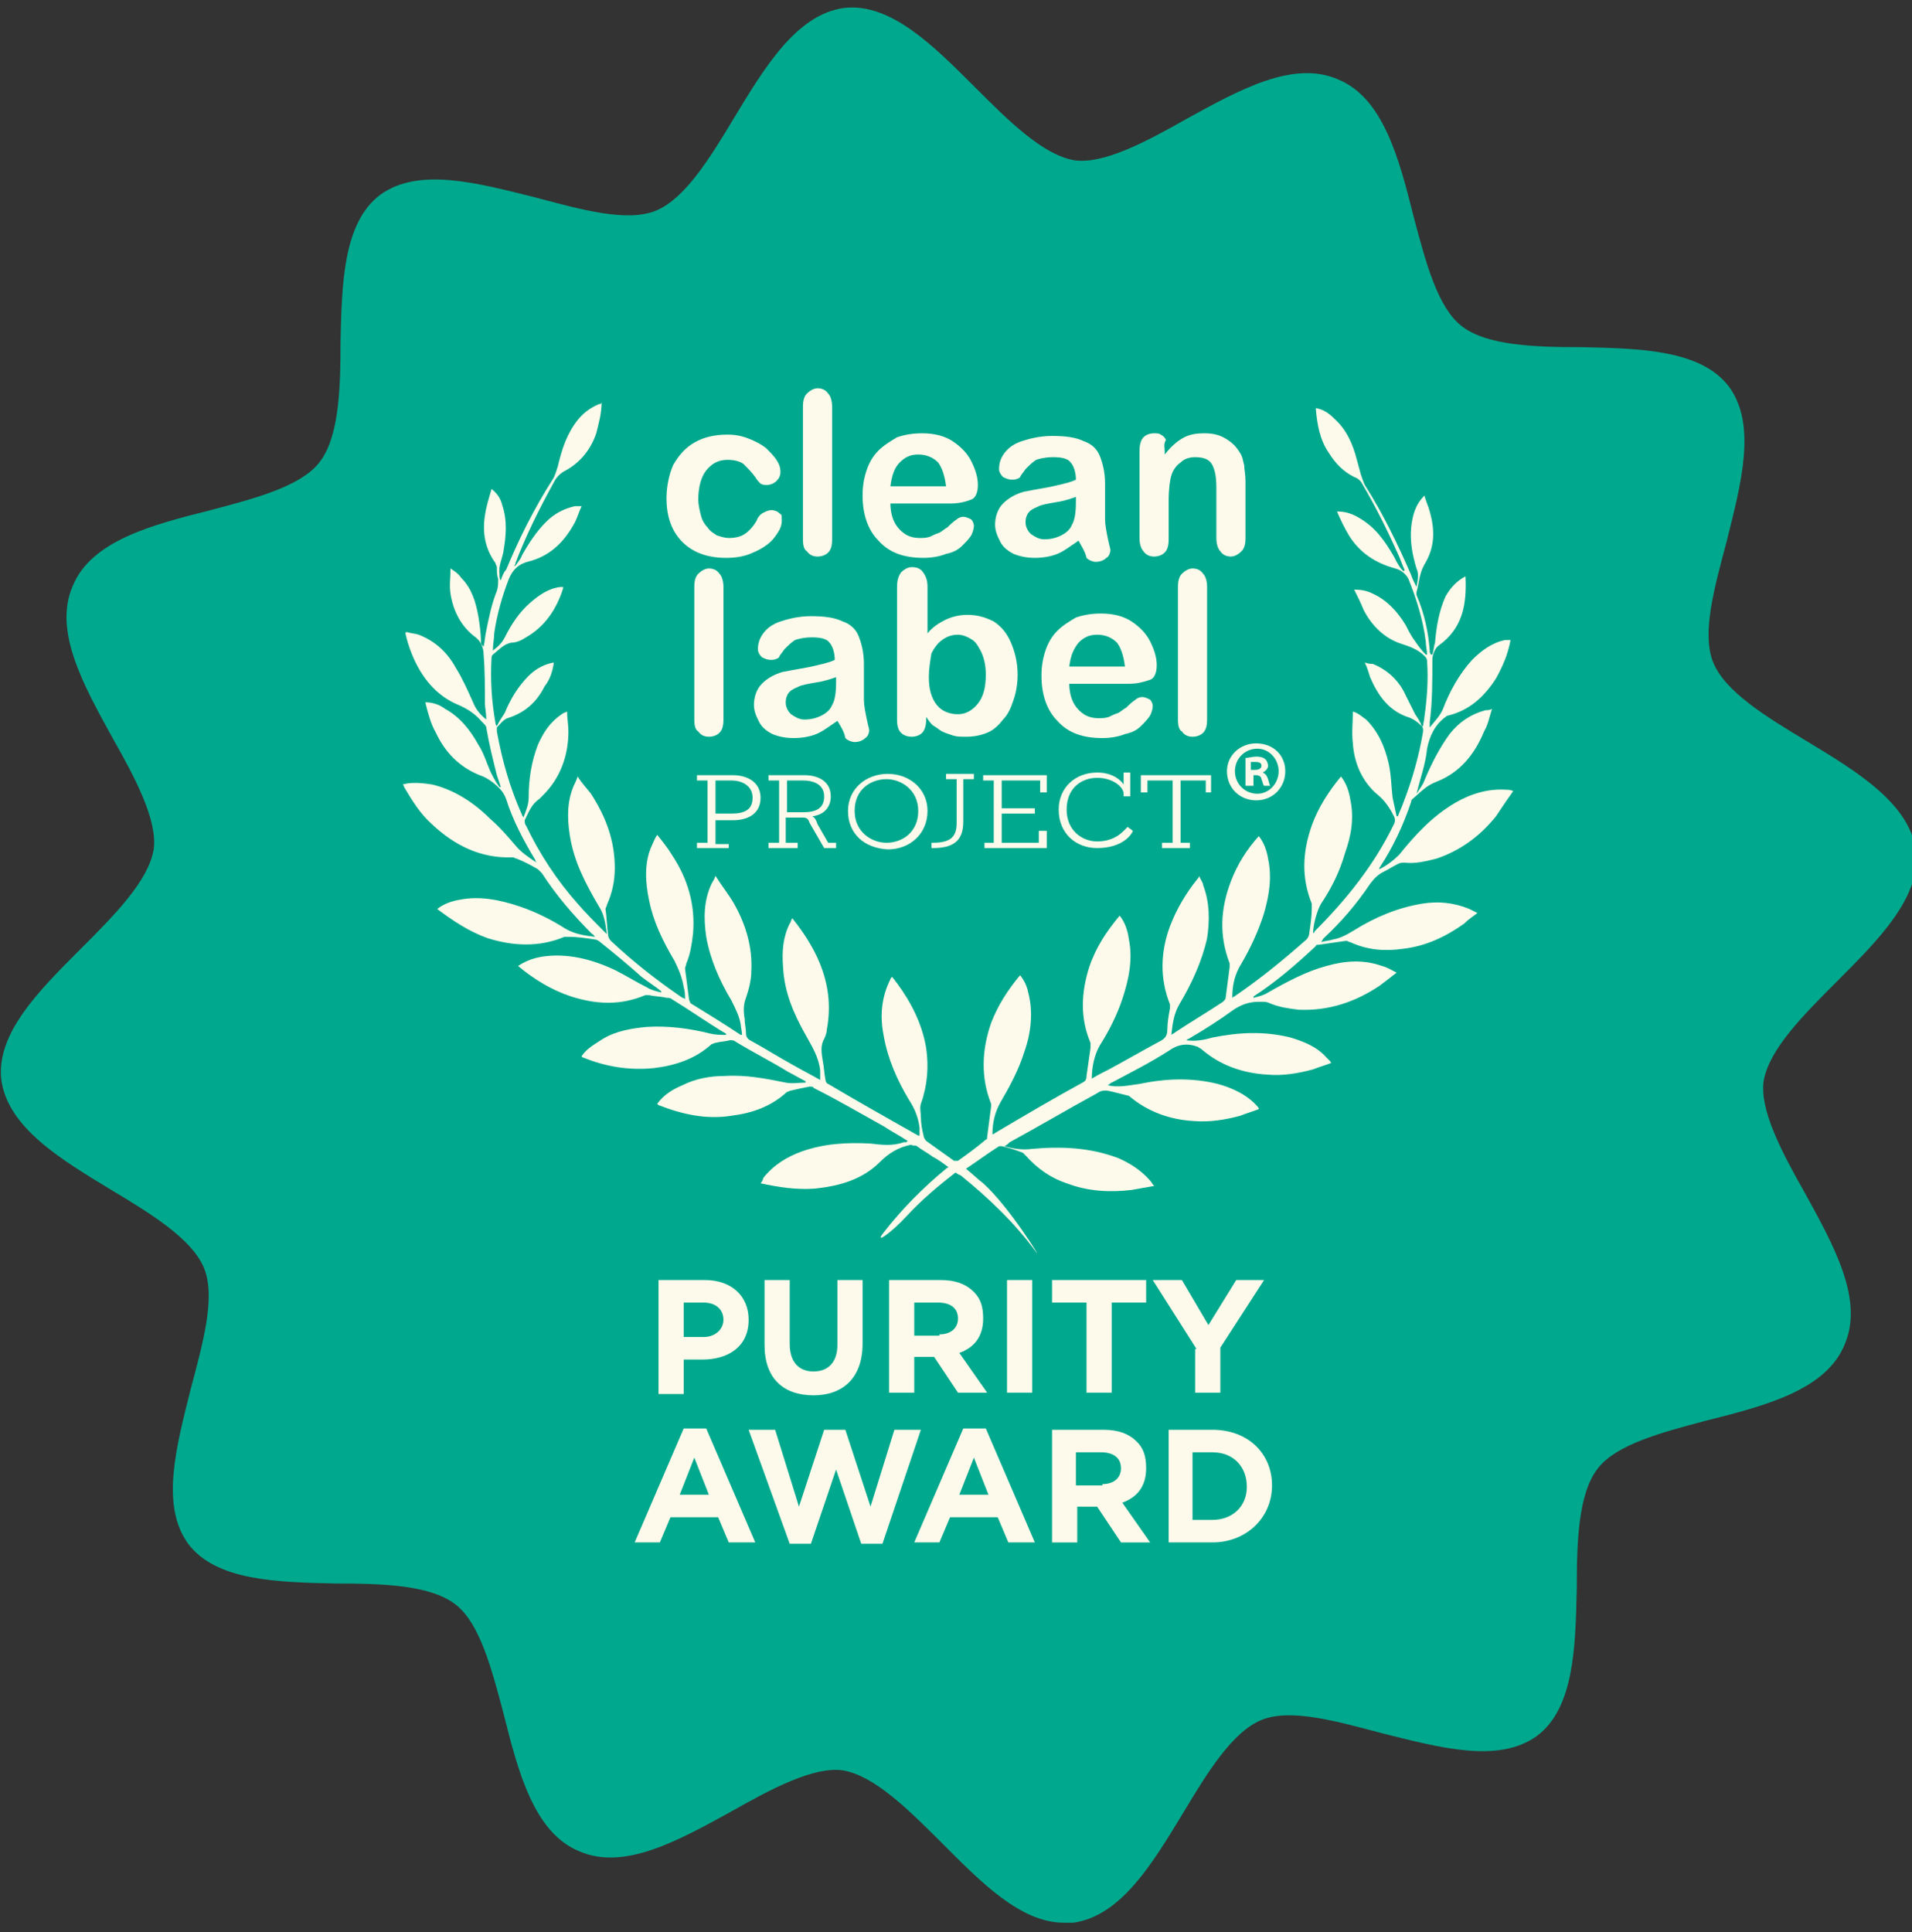 <?xml version="1.0" encoding="utf-8"?>
<!-- Generator: Adobe Illustrator 27.8.0, SVG Export Plug-In . SVG Version: 6.00 Build 0)  -->
<svg version="1.1" id="Layer_2_00000037652345695107232930000012939842804134709642_"
	 xmlns="http://www.w3.org/2000/svg" xmlns:xlink="http://www.w3.org/1999/xlink" x="0px" y="0px" viewBox="0 0 144.3 145.8"
	 style="enable-background:new 0 0 144.3 145.8;" xml:space="preserve">
<rect x="0" y="0" width="144.3" height="145.8" fill="#333333" stroke="none"/>
<style type="text/css">
	.st0{fill:#00A98E;}
	.st1{fill:#FDFAEB;}
</style>
<g>
	<path class="st0" d="M80.3,145.1c-3.3,0-6.3-3.1-9.2-6c-2.5-2.5-5.1-5.1-7.5-5.5c-2.2-0.3-5.4,1.4-8.4,3.1c-4,2.2-8.1,4.5-11.5,3
		c-3.4-1.4-4.6-6-5.7-10.4c-0.9-3.4-1.8-6.8-3.6-8.2c-1.9-1.5-5.6-1.6-9.1-1.6c-4.4-0.1-9-0.2-11.1-3c-2.1-2.9-0.9-7.3,0.2-11.7
		c0.9-3.4,1.9-6.9,1-9.1c-0.9-2.2-4-4.1-7-5.9c-3.8-2.3-7.8-4.7-8.3-8.3c-0.4-3.5,2.8-6.7,6-9.9c2.5-2.5,5.1-5.1,5.5-7.5
		c0.3-2.2-1.4-5.4-3.1-8.4c-2.2-4-4.5-8.1-3-11.5c1.4-3.4,6-4.6,10.4-5.7c3.4-0.9,6.8-1.8,8.2-3.6c1.5-1.9,1.6-5.6,1.6-9.1
		c0.1-4.4,0.2-9,3-11.1c2.9-2.1,7.3-0.9,11.7,0.2c3.4,0.9,6.9,1.9,9.1,1c2.2-0.9,4.1-4,5.9-7c2.3-3.8,4.7-7.8,8.3-8.3
		c3.5-0.4,6.7,2.8,9.9,6c2.5,2.5,5.1,5.1,7.5,5.5c2.2,0.3,5.4-1.4,8.4-3.1c4-2.2,8.1-4.5,11.5-3c3.4,1.4,4.6,6,5.7,10.4
		c0.9,3.4,1.8,6.8,3.6,8.2c1.9,1.5,5.6,1.6,9.1,1.6c4.4,0.1,9,0.2,11.1,3c2.1,2.9,0.9,7.3-0.2,11.7c-0.9,3.4-1.9,6.9-1,9.1
		s4,4.1,7,5.9c3.8,2.3,7.8,4.7,8.3,8.3c0.4,3.5-2.8,6.7-6,9.9c-2.5,2.5-5.1,5.1-5.5,7.5c-0.3,2.2,1.4,5.4,3.1,8.4
		c2.2,4,4.5,8.1,3,11.5l0,0c-1.4,3.4-6,4.6-10.4,5.7c-3.4,0.9-6.8,1.8-8.2,3.6c-1.5,1.9-1.6,5.6-1.6,9.1c-0.1,4.4-0.2,9-3,11.1
		c-2.9,2.1-7.3,0.9-11.7-0.2c-3.4-0.9-6.9-1.9-9.1-1s-4.1,4-5.9,7c-2.3,3.8-4.7,7.8-8.3,8.3C80.7,145.1,80.5,145.1,80.3,145.1z"/>
	<g>
		<g>
			<path class="st1" d="M72.1,88.5c-1.3,1-2.6,2.1-3.7,3.3C67.3,93,65.9,94,66.7,93c1.4-1.8,3-3.4,4.7-4.8c0,0,0.1-0.1,0.2-0.1
				c-0.4-0.3-0.8-0.6-1.2-0.8c-0.4-0.3-0.8-0.5-1.2-0.8c-0.1-0.1-0.3,0-0.4-0.1c0,0,0,0-0.1,0c-0.9,0.2-1.6,0.6-2.3,1.3
				c-1.3,1.3-3,1.8-4.9,2c-1.4,0.1-2.7-0.1-4.1-0.4c0.1-0.1,0.2-0.3,0.2-0.4c0.8-1,1.8-1.6,2.9-2c1.7-0.6,3.4-0.7,5.2-0.6
				c0.8,0.1,1.7,0.2,2.5-0.1c0.1,0,0.1,0,0.2,0c0,0,0,0,0.1-0.1c-0.6-0.4-1.2-0.7-1.8-1.1c-1.8-1-3.5-2-5.3-2.9
				C61.4,82,61.2,82,61.1,82c-0.5,0.1-1,0.2-1.4,0.3c-0.1,0-0.2,0.1-0.3,0.1c-1.2,1.1-2.6,1.6-4.2,1.8c-1.9,0.3-3.7-0.1-5.5-0.8
				c0,0,0,0-0.1-0.1c0.5-0.7,1.2-1.1,1.9-1.4c1-0.5,2.1-0.7,3.2-0.7c1.6-0.1,3.1,0.2,4.6,0.5c0.5,0.1,1,0,1.5,0c0,0,0-0.1,0-0.1
				c-0.4-0.2-0.9-0.5-1.3-0.7c-1.3-0.8-2.7-1.5-4-2.3c-0.1-0.1-0.3-0.1-0.4-0.1c-0.4,0.1-0.7,0.1-1.1,0.2c-0.1,0-0.2,0.1-0.3,0.1
				c-1.2,1.1-2.7,1.6-4.3,1.8c-1.9,0.2-3.7-0.1-5.4-0.8c0,0-0.1,0-0.1-0.1c0.4-0.6,1-0.9,1.6-1.3c1-0.6,2.2-0.8,3.3-0.9
				c1.6-0.1,3.2,0.1,4.8,0.5c0.4,0.1,0.8,0.1,1.2,0.1c0,0,0,0,0-0.1c-0.1,0-0.1-0.1-0.2-0.1c-1.3-0.8-2.6-1.7-3.9-2.5
				c-0.1-0.1-0.3-0.1-0.4-0.1c-0.4-0.1-0.9-0.1-1.3-0.2c-0.1,0-0.2,0-0.3,0c-1.9,0.8-3.7,0.7-5.6,0.1c-1.5-0.5-2.8-1.3-4-2.3
				c0.6-0.4,1.2-0.6,1.8-0.7c1.9-0.3,3.8,0.2,5.5,1c0.8,0.4,1.6,0.9,2.4,1.3c0.3,0.2,0.7,0.3,1.1,0.4c0,0,0,0,0-0.1
				c-0.5-0.4-1-0.7-1.5-1.1c-1-0.9-2.1-1.8-3.1-2.6c-0.1-0.1-0.3-0.2-0.4-0.2c-0.7-0.1-1.3-0.2-2-0.2c-0.1,0-0.2,0-0.3,0
				c-1.9,0.8-3.9,0.7-5.8,0.1c-1.4-0.5-2.6-1.3-3.8-2.2c0.5-0.4,1.1-0.6,1.7-0.7c1.5-0.3,3,0,4.5,0.5c1.2,0.4,2.4,1,3.5,1.7
				c0.7,0.4,1.4,0.5,2.2,0.6c-0.1-0.1-0.1-0.2-0.2-0.2c-1.4-1.4-2.7-2.9-3.8-4.6c-0.1-0.1-0.2-0.2-0.3-0.3c-0.5-0.3-1.1-0.6-1.6-0.8
				c-0.1,0-0.2-0.1-0.3-0.1c-2.4,0.1-4.4-0.9-6.1-2.5c-0.9-0.8-1.5-1.8-2.1-2.8c0,0,0-0.1-0.1-0.2c0.7-0.2,1.5-0.1,2.2,0
				c1.7,0.4,3.2,1.4,4.4,2.6c0.7,0.6,1.3,1.3,1.9,2c0.4,0.5,1,0.9,1.6,1.3c-0.1-0.1-0.1-0.2-0.1-0.2c-0.9-1.5-1.7-3-2.2-4.6
				c-0.1-0.3-0.3-0.6-0.5-0.8c-0.4-0.4-0.9-0.8-1.5-1c-1.5-0.6-2.6-1.7-3.3-3.2c-0.4-0.7-0.6-1.5-0.8-2.3c0.6,0,1.1,0.2,1.5,0.5
				c1.1,0.6,1.9,1.6,2.5,2.7c0.4,0.6,0.6,1.3,0.9,2c0.2,0.4,0.4,0.8,0.7,1.2c0,0,0.1,0,0.1,0c-0.1-0.3-0.2-0.6-0.3-0.9
				c-0.3-1.2-0.6-2.4-0.8-3.6c0-0.1-0.1-0.2-0.2-0.3c0,0,0,0-0.1-0.1c-0.5-0.6-1.1-1-1.8-1.3c-1.7-0.7-2.8-2.1-3.5-3.8
				c-0.2-0.5-0.4-1.1-0.5-1.6c0,0,0-0.1,0.1-0.1c0.3,0.1,0.6,0.1,0.9,0.2c1.3,0.5,2.2,1.4,2.8,2.5c0.5,0.8,0.9,1.7,1.3,2.6
				c0.2,0.5,0.5,0.9,1,1.3c0-0.5-0.1-0.9-0.1-1.2c0-1.2,0-2.5-0.1-3.7c0-0.5-0.2-1-0.6-1.3c-1.1-0.8-1.7-2-1.9-3.3
				c-0.1-0.6,0-1.2,0-1.9c0.3,0.2,0.6,0.4,0.8,0.7c0.8,0.8,1.1,1.8,1.3,2.9c0.1,0.6,0.2,1.3,0.2,2c0,0.1,0.1,0.2,0.2,0.3
				c0.1-0.4,0.1-0.8,0.2-1.2c0.2-1,0.4-2,0.8-3c0.1-0.3,0.1-0.6,0.1-0.9c-0.1-0.3-0.1-0.6-0.1-0.9c0-0.1-0.1-0.2-0.1-0.3
				c-0.8-1.1-1-2.3-0.8-3.6c0.1-0.7,0.3-1.3,0.5-2c0.5,0.4,0.7,0.8,0.8,1.2c0.4,1.2,0.3,2.3,0.1,3.5c-0.1,0.6-0.4,1.1-0.3,1.8
				c0,0.1,0,0.3,0.1,0.4c0.1-0.3,0.2-0.6,0.4-0.8c1-2.4,2.1-4.6,3.5-6.8c0.2-0.3,0.3-0.7,0.4-1c0.3-1.3,0.7-2.5,1.5-3.5
				c0.4-0.5,0.9-0.9,1.6-1.2c0.1,0,0.1,0,0.2-0.1c0,0.8-0.2,1.5-0.4,2.3c-0.4,1.2-1.2,2.2-2.3,2.8c-0.4,0.2-0.7,0.5-0.9,0.9
				c-1.1,2-2.1,4-2.9,6.1c0,0.1,0,0.1-0.1,0.2c0,0,0,0,0.1,0c0.2-0.3,0.4-0.5,0.5-0.8c0.5-0.9,1.1-1.8,1.8-2.5
				c0.6-0.6,1.3-1,2.2-1.2c0.1,0,0.1,0,0.2,0c0.1,0,0.2,0,0.3,0c-0.2,0.4-0.3,0.8-0.5,1.2c-0.8,1.5-1.9,2.6-3.6,3
				c-0.7,0.2-1.1,0.6-1.4,1.3c-0.5,1.3-0.9,2.7-1.1,4.1c0,0.4-0.1,0.8-0.1,1.3c0.4-0.3,0.7-0.6,0.9-1c0.5-1,1.1-1.9,1.9-2.6
				c0.7-0.6,1.4-1.1,2.3-1.2c0,0,0.1,0,0.1,0c0,0,0.1,0,0.1,0c0,0,0,0.1,0,0.1c-0.5,1.6-1.4,2.9-2.8,3.7c-0.3,0.2-0.7,0.4-1.1,0.4
				c-0.6,0.1-1,0.6-1.4,0.9c0,0-0.1,0.1-0.1,0.2c-0.1,1.7,0,3.3,0.3,5c0,0,0,0.1,0.1,0.2c0.2-0.4,0.4-0.7,0.6-1c0.4-1,1-2,1.8-2.8
				c0.6-0.6,1.3-0.9,1.9-1c-0.1,0.7-0.3,1.3-0.7,1.8c-0.6,1.2-1.5,2-2.8,2.4c-0.3,0.1-0.6,0.5-0.8,0.7c0,0,0,0.2,0,0.3
				c0.4,2.2,1,4.3,1.9,6.3c0,0.1,0.1,0.1,0.1,0.2c0.2-0.5,0.4-1,0.4-1.5c0-1.4,0.2-2.7,0.7-4c0.4-0.9,0.9-1.7,1.8-2.3
				c0.1-0.1,0.2-0.1,0.4-0.2c0,0.5,0.1,1,0.1,1.5c0,1.8-0.6,3.5-1.9,4.8c-0.1,0.1-0.2,0.2-0.3,0.3c-0.6,0.4-0.8,1-1.1,1.6
				c0,0.1,0,0.3,0.1,0.4c1,2.1,2.3,4.1,3.9,5.9c0.6,0.7,1.3,1.4,2,2.1c0.1,0.1,0.1,0.1,0.2,0.2c-0.1-0.8-0.2-1.5-0.6-2.1
				c-1-1.7-1.9-3.4-2.2-5.4c-0.2-1.3-0.2-2.5,0.3-3.7c0.1-0.2,0.2-0.4,0.3-0.7c0.3,0.5,0.7,0.9,1,1.3c1.1,1.7,1.8,3.5,1.8,5.6
				c0,1-0.2,1.9-0.6,2.8c0,0.1-0.1,0.2-0.1,0.3c0.1,0.7,0.1,1.3,0.2,2c0,0.1,0.1,0.3,0.2,0.4c1.7,1.6,3.5,3,5.4,4.3
				c0,0,0.1,0,0.2,0.1c0-0.3,0-0.6-0.1-0.9c-0.1-0.7-0.4-1.4-0.7-2C50,71,49.3,69.5,49,68c-0.3-1.4-0.4-2.9,0.2-4.2
				c0.1-0.2,0.2-0.5,0.4-0.8c0.4,0.5,0.8,1,1.1,1.5c1.2,1.8,1.8,3.8,1.6,6c-0.1,0.8-0.2,1.5-0.5,2.2c0,0.1-0.1,0.3-0.1,0.4
				c0.1,0.8,0.2,1.5,0.3,2.3c0,0.1,0.1,0.2,0.1,0.3c1.3,0.8,2.6,1.6,3.8,2.4c0,0,0,0,0.1,0c0-0.3-0.1-0.6-0.1-0.8
				c-0.1-0.6-0.4-1.2-0.7-1.8c-0.9-1.5-1.6-3.1-1.9-4.8c-0.2-1.4-0.2-2.7,0.4-4c0.1-0.2,0.2-0.3,0.3-0.6c0.5,0.8,1,1.4,1.4,2.1
				c0.9,1.6,1.4,3.3,1.3,5.1c0,0.7-0.2,1.4-0.4,2c-0.2,0.5-0.2,1-0.1,1.6c0,0.4,0.1,0.7,0.1,1.1c0,0.2,0.1,0.4,0.3,0.5
				c1.1,0.6,2.2,1.3,3.3,1.9c0.7,0.4,1.3,0.7,2,1.1c0-0.3,0-0.5,0-0.7c-0.1-1-0.6-1.8-1.1-2.7c-0.9-1.6-1.6-3.2-1.7-5.1
				c-0.1-1.2,0-2.3,0.5-3.3c0.1-0.1,0.1-0.3,0.2-0.4c2,2.5,3.2,5.2,2.6,8.4c0,0.2-0.1,0.5-0.2,0.7c-0.3,0.5-0.2,1.1-0.1,1.7
				c0.1,0.5,0.1,0.9,0.2,1.4c0,0.1,0.1,0.3,0.2,0.3c2.2,1.3,4.5,2.6,6.8,3.9c0,0,0,0,0.1,0c0-0.2,0-0.4,0-0.6
				c-0.1-0.8-0.4-1.5-0.8-2.1c-0.9-1.5-1.6-3.1-1.9-4.8c-0.3-1.5-0.2-2.9,0.5-4.3c0-0.1,0.1-0.1,0.1-0.2c0.2,0.2,0.3,0.4,0.4,0.5
				c1.1,1.5,1.9,3.1,2.2,4.9c0.2,1.4,0.1,2.8-0.4,4.2c-0.1,0.3,0,0.7,0,1c0,0.5,0.1,1,0.2,1.4c0,0.1,0.1,0.3,0.2,0.4
				c0.7,0.5,1.4,1,2.1,1.5c0.1,0,0.2,0,0.3,0c0.7-0.5,1.4-1,2.1-1.6c0.1,0,0.1-0.1,0.1-0.2c0.1-0.8,0.2-1.5,0.3-2.3
				c0-0.1,0-0.2,0-0.2c-0.8-2-0.7-4.1,0-6.1c0.5-1.3,1.2-2.4,2.1-3.5c0,0,0.1-0.1,0.1-0.1c0.3,0.4,0.5,0.8,0.6,1.3
				c0.4,1.5,0.2,3.1-0.3,4.5c-0.4,1.3-1.1,2.6-1.8,3.8c-0.4,0.7-0.6,1.5-0.6,2.4c0.1,0,0.2-0.1,0.2-0.1c2.2-1.3,4.4-2.6,6.6-3.8
				c0.2-0.1,0.3-0.2,0.3-0.5c0.1-0.7,0.2-1.4,0.3-2.1c0-0.1,0-0.3,0-0.4c-0.8-1.9-0.7-3.8-0.1-5.7c0.5-1.5,1.3-2.7,2.3-3.9
				c0.4,0.5,0.6,1.1,0.7,1.8c0.3,1.5,0,3-0.5,4.5c-0.4,1.2-1,2.4-1.7,3.5c-0.4,0.7-0.6,1.6-0.6,2.5c0.5-0.3,0.9-0.5,1.3-0.7
				c1.3-0.7,2.5-1.4,3.8-2.1c0.4-0.2,0.6-0.4,0.6-0.9c0-0.5,0.1-1.1,0.2-1.6c0-0.1,0-0.2,0-0.3c-0.8-2-0.7-4,0-5.9
				c0.5-1.3,1.2-2.5,2.1-3.6c0,0,0.1-0.1,0.1-0.2c0.1,0.3,0.3,0.5,0.3,0.7c0.5,1.3,0.5,2.7,0.3,4c-0.4,1.8-1.2,3.5-2.1,5
				c-0.4,0.7-0.5,1.4-0.6,2.3c0.1-0.1,0.2-0.1,0.3-0.2c1.2-0.8,2.4-1.5,3.6-2.3c0.1-0.1,0.2-0.2,0.2-0.3c0.1-0.8,0.2-1.5,0.3-2.3
				c0-0.1,0-0.2,0-0.3c-0.8-2.1-0.7-4.1,0.1-6.2c0.5-1.3,1.2-2.4,2.1-3.4c0.4,0.5,0.6,1.1,0.7,1.7c0.3,1.4,0.1,2.7-0.3,4.1
				c-0.4,1.3-1,2.6-1.7,3.8c-0.5,0.8-0.7,1.6-0.7,2.6c0.1-0.1,0.2-0.1,0.3-0.2c1.9-1.3,3.6-2.7,5.3-4.2c0.1-0.1,0.2-0.3,0.2-0.4
				c0.1-0.7,0.2-1.3,0.2-2c0-0.1,0-0.2,0-0.3c-0.8-2-0.7-3.9,0-5.9c0.5-1.4,1.3-2.6,2.2-3.7c0.4,0.5,0.6,1.1,0.7,1.7
				c0.3,1.4,0.1,2.7-0.4,4.1c-0.4,1.4-1,2.6-1.8,3.8c-0.3,0.5-0.6,1.6-0.6,2.2c0.1,0,0.1,0,0.1-0.1c2.4-2.4,4.5-5,6-8.1
				c0.1-0.2,0.1-0.4,0-0.6c-0.3-0.6-0.7-1.2-1.2-1.6c-1.2-1-1.8-2.4-1.9-3.9c-0.1-0.8,0-1.6,0-2.4c0.4,0.1,0.7,0.4,1,0.6
				c0.9,0.9,1.4,2,1.7,3.3c0.2,0.9,0.2,1.8,0.3,2.6c0.1,0.5,0.2,0.9,0.3,1.4c0,0,0.1,0,0.1,0c0.1-0.3,0.3-0.7,0.4-1
				c0.7-1.8,1.2-3.6,1.5-5.4c0-0.2,0-0.3-0.1-0.4c-0.3-0.3-0.7-0.6-1.1-0.7c-1.4-0.5-2.2-1.6-2.8-3c-0.1-0.3-0.2-0.7-0.4-1.1
				c0.3,0.1,0.4,0.1,0.6,0.1c1,0.4,1.8,1.1,2.3,2c0.3,0.6,0.6,1.2,0.9,1.8c0.2,0.3,0.4,0.6,0.5,0.9c0,0,0.1,0,0.1,0
				c0-0.2,0.1-0.5,0.1-0.7c0.2-1.4,0.3-2.8,0.2-4.2c0-0.2-0.1-0.3-0.2-0.4c-0.5-0.5-1.1-0.7-1.7-0.9c-1.3-0.4-2.3-1.4-2.9-2.6
				c-0.2-0.5-0.4-0.9-0.7-1.5c0.6,0,1,0.1,1.4,0.3c1.1,0.5,1.9,1.4,2.5,2.4c0.2,0.4,0.4,0.8,0.7,1.2c0.2,0.3,0.5,0.7,0.8,1
				c0,0,0.1,0,0.1,0c0-0.3-0.1-0.7-0.1-1c-0.2-1.6-0.7-3.2-1.3-4.7c-0.2-0.4-0.6-0.7-1-0.8c-1.5-0.4-2.7-1.2-3.5-2.5
				c-0.3-0.5-0.6-1.1-0.9-1.8c0.7,0,1.2,0.2,1.7,0.5c1.2,0.7,1.9,1.7,2.6,2.9c0.2,0.4,0.4,0.8,0.7,1.1c0,0,0.1,0,0.1-0.1
				c-0.2-0.4-0.3-0.8-0.5-1.2c-0.8-1.8-1.7-3.6-2.7-5.3c-0.1-0.2-0.3-0.4-0.6-0.5c-0.8-0.4-1.4-1-1.9-1.8c-0.7-1-0.9-2.2-1-3.4
				c0.6,0.1,1,0.4,1.4,0.8c0.9,0.8,1.4,1.9,1.7,3.1c0.1,0.4,0.2,0.7,0.3,1.1c0.1,0.3,0.2,0.6,0.3,0.8c1.4,2.2,2.5,4.5,3.5,6.8
				c0.1,0.3,0.2,0.5,0.4,0.9c0.1-0.5,0.2-1,0-1.4c-0.3-1-0.5-2-0.4-3.1c0.1-0.9,0.3-1.7,1-2.4c0.1,0.4,0.3,0.8,0.4,1.2
				c0.4,1.4,0.4,2.7-0.4,4c-0.4,0.7-0.4,1.4-0.6,2.1c0,0.1,0,0.2,0,0.2c0.6,1.4,0.9,2.8,1,4.2c0,0.1,0,0.2,0.1,0.3c0,0,0.1,0,0.1,0
				c0.1-0.3,0.1-0.6,0.2-0.9c0.1-1.2,0.3-2.4,0.8-3.5c0.4-0.7,0.9-1.2,1.5-1.5c0.1,2.1-0.2,3.9-2,5.2c-0.3,0.2-0.5,0.7-0.5,1.1
				c0,1.6,0,3.2-0.2,4.7c0,0.1,0,0.2,0,0.4c0.4-0.5,0.8-0.9,1-1.4c0.5-1.3,1.2-2.6,2.2-3.7c0.7-0.7,1.5-1.3,2.5-1.5
				c0.1,0,0.2,0,0.4,0c-0.2,1.1-0.6,2-1.1,2.9c-0.9,1.4-2,2.4-3.6,2.8c-0.1,0-0.2,0.1-0.2,0.1c-0.8,0.6-1.2,1.4-1.4,2.4
				c-0.1,1.1-0.5,2.2-0.8,3.4c0.2-0.3,0.5-0.7,0.6-1c0.5-1.2,1.1-2.4,1.9-3.5c0.7-0.9,1.6-1.5,2.7-1.8c0.1,0,0.3,0,0.5-0.1
				c-0.2,0.6-0.3,1.2-0.6,1.7c-0.7,1.7-1.8,3.1-3.6,3.8c-0.8,0.3-1.2,0.8-1.8,1.3c-0.1,0.1-0.1,0.1-0.1,0.2c-0.6,1.8-1.4,3.5-2.4,5
				c0,0,0,0,0,0.1c0.6-0.3,1.1-0.7,1.5-1.1c1.2-1.5,2.5-2.9,4.2-3.9c1.2-0.7,2.5-1.1,3.9-1c0.1,0,0.3,0,0.5,0.1
				c-0.5,0.7-0.9,1.3-1.3,1.9c-1.2,1.5-2.7,2.6-4.5,3.2c-0.8,0.2-1.6,0.4-2.4,0.3c-0.2,0-0.3,0-0.5,0.1c-0.4,0.2-0.7,0.4-1.1,0.6
				c-0.4,0.2-0.7,0.5-1,0.9c-1,1.5-2.2,2.9-3.5,4.1c-0.1,0.1-0.1,0.2-0.2,0.3c0.3-0.1,0.6-0.1,0.9-0.2c0.6-0.1,1.1-0.4,1.6-0.7
				c1.6-1,3.3-1.7,5.1-2c1.2-0.2,2.4-0.1,3.6,0.4c0.2,0.1,0.4,0.2,0.6,0.3c-0.4,0.3-0.7,0.5-1,0.8c-1.4,1-2.9,1.7-4.6,1.9
				c-1.4,0.2-2.7,0.1-4-0.5c-0.1,0-0.2-0.1-0.3-0.1c-0.7,0.1-1.4,0.2-2.1,0.3c-0.1,0-0.2,0-0.2,0.1c-1.5,1.4-3,2.7-4.7,3.8
				c0,0,0,0.1,0,0.1c0.4-0.1,0.8-0.2,1.1-0.4c1.4-0.8,2.9-1.6,4.4-2c1.4-0.4,2.8-0.5,4.2,0c0.4,0.1,0.7,0.3,1.1,0.5
				c-0.5,0.4-0.9,0.7-1.3,1c-1.8,1.2-3.8,1.9-6.1,1.8c-0.8-0.1-1.5-0.2-2.2-0.5c-0.2-0.1-0.4-0.1-0.5-0.1c-0.1,0-0.2,0-0.3,0
				c-0.7,0-1.3,0.2-1.9,0.6c-1.1,0.8-2.2,1.5-3.4,2.2c-0.1,0-0.1,0.1-0.2,0.1c0.7,0.1,1.3,0,2-0.2c2-0.4,3.9-0.5,5.9,0
				c1,0.3,2,0.7,2.7,1.5c0.1,0.1,0.2,0.2,0.3,0.3c0,0,0,0.1,0.1,0.1c-0.5,0.2-0.9,0.3-1.4,0.5c-1.1,0.3-2.3,0.5-3.4,0.4
				c-1.9-0.1-3.6-0.7-5-1.9c-0.1-0.1-0.2-0.1-0.3-0.2c-0.8-0.3-1.5-0.2-2.2,0.3c-1.4,0.9-2.8,1.6-4.3,2.4c-0.1,0-0.1,0.1-0.3,0.2
				c0.8,0.2,1.6,0,2.4-0.1c1.9-0.4,3.9-0.5,5.9,0c1.1,0.3,2.2,0.8,3,1.7c0,0,0.1,0.1,0.1,0.2c-0.5,0.2-0.9,0.3-1.4,0.5
				c-1.1,0.3-2.3,0.5-3.5,0.4c-1.8-0.1-3.5-0.7-4.9-1.9c0,0,0,0,0,0c-0.4-0.1-0.8-0.2-1.2-0.3c-0.4-0.1-0.8-0.2-1.2,0.1
				c-2.2,1.2-4.4,2.5-6.6,3.7c-0.1,0.1-0.2,0.2-0.4,0.3c0.7,0.2,1.4,0.3,2.1,0.2c2.2-0.2,4.4-0.1,6.5,0.7c0.9,0.4,1.7,0.9,2.4,1.7
				c0.1,0.1,0.2,0.3,0.3,0.4c-0.6,0.1-1.1,0.2-1.7,0.3c-1.7,0.2-3.3,0.1-4.9-0.5c-1.2-0.4-2.2-1.1-3.1-2.1c-0.1-0.1-0.1-0.1-0.2-0.2
				c-0.5-0.2-1.1-0.4-1.6-0.5c0,0-0.1,0-0.2,0c-0.8,0.5-1.6,1.1-2.5,1.7c0.5,0.4,0.9,0.8,1.3,1.1c2,1.8,4.5,5.9,4,5.2
				c-1.6-2.2-3.6-4.1-5.7-5.8C72.2,88.6,72.2,88.5,72.1,88.5z"/>
		</g>
		<g>
			<g>
				<g>
					<g>
						<path class="st1" d="M59,39.3c0,0.3-0.1,0.6-0.3,0.9c-0.2,0.3-0.4,0.6-0.8,0.9c-0.4,0.3-0.8,0.5-1.3,0.7
							c-0.5,0.2-1.1,0.3-1.8,0.3c-1.4,0-2.5-0.4-3.3-1.2c-0.8-0.8-1.2-1.9-1.2-3.3c0-0.9,0.2-1.8,0.5-2.5c0.4-0.7,0.9-1.3,1.6-1.7
							c0.7-0.4,1.5-0.6,2.5-0.6c0.6,0,1.1,0.1,1.6,0.3c0.5,0.2,0.9,0.4,1.3,0.7c0.3,0.3,0.6,0.6,0.8,0.9c0.2,0.3,0.3,0.6,0.3,0.9
							c0,0.3-0.1,0.5-0.3,0.7c-0.2,0.2-0.5,0.3-0.7,0.3c-0.2,0-0.3,0-0.5-0.1c-0.1-0.1-0.3-0.3-0.4-0.5c-0.3-0.4-0.6-0.7-0.9-1
							c-0.3-0.2-0.7-0.3-1.2-0.3c-0.7,0-1.2,0.3-1.6,0.8c-0.4,0.5-0.6,1.3-0.6,2.2c0,0.4,0.1,0.8,0.2,1.2c0.1,0.4,0.3,0.7,0.5,0.9
							c0.2,0.3,0.4,0.4,0.7,0.6c0.3,0.1,0.6,0.2,0.9,0.2c0.5,0,0.9-0.1,1.2-0.3c0.3-0.2,0.6-0.5,0.9-1c0.1-0.3,0.3-0.5,0.5-0.6
							c0.2-0.1,0.4-0.2,0.6-0.2c0.3,0,0.5,0.1,0.7,0.3C59,38.8,59,39,59,39.3z"/>
					</g>
					<g>
						<path class="st1" d="M60.6,40.7v-10c0-0.5,0.1-0.8,0.3-1c0.2-0.2,0.5-0.4,0.8-0.4c0.3,0,0.6,0.1,0.8,0.4
							c0.2,0.2,0.3,0.6,0.3,1v10c0,0.5-0.1,0.8-0.3,1c-0.2,0.2-0.5,0.3-0.8,0.3c-0.3,0-0.6-0.1-0.8-0.4
							C60.7,41.5,60.6,41.2,60.6,40.7z"/>
					</g>
					<g>
						<path class="st1" d="M71.7,38h-4.5c0,0.5,0.1,1,0.3,1.4c0.2,0.4,0.5,0.7,0.8,0.9c0.3,0.2,0.7,0.3,1.1,0.3c0.3,0,0.5,0,0.8-0.1
							c0.2-0.1,0.4-0.2,0.7-0.3c0.2-0.1,0.4-0.3,0.6-0.4c0.2-0.2,0.4-0.4,0.7-0.6c0.1-0.1,0.3-0.2,0.5-0.2c0.2,0,0.4,0.1,0.6,0.2
							c0.1,0.1,0.2,0.3,0.2,0.5c0,0.2-0.1,0.5-0.2,0.7c-0.2,0.3-0.4,0.5-0.7,0.8c-0.3,0.3-0.7,0.5-1.2,0.6c-0.5,0.2-1.1,0.3-1.7,0.3
							c-1.5,0-2.6-0.4-3.4-1.3c-0.8-0.8-1.2-2-1.2-3.4c0-0.7,0.1-1.3,0.3-1.9c0.2-0.6,0.5-1.1,0.9-1.5c0.4-0.4,0.9-0.7,1.4-1
							c0.6-0.2,1.2-0.3,1.9-0.3c0.9,0,1.7,0.2,2.3,0.6c0.6,0.4,1.1,0.9,1.4,1.5c0.3,0.6,0.5,1.2,0.5,1.8c0,0.6-0.2,1-0.5,1.1
							C72.8,37.9,72.3,38,71.7,38z M67.2,36.7h4.2c-0.1-0.8-0.3-1.4-0.6-1.8c-0.4-0.4-0.9-0.6-1.5-0.6c-0.6,0-1,0.2-1.4,0.6
							C67.5,35.3,67.3,35.9,67.2,36.7z"/>
					</g>
					<g>
						<path class="st1" d="M81.4,40.8c-0.6,0.4-1.1,0.8-1.6,1c-0.5,0.2-1.1,0.3-1.7,0.3c-0.6,0-1.1-0.1-1.6-0.3
							c-0.4-0.2-0.8-0.5-1-0.9c-0.2-0.4-0.4-0.8-0.4-1.3c0-0.6,0.2-1.2,0.6-1.6c0.4-0.4,0.9-0.7,1.6-0.9c0.1,0,0.5-0.1,1.1-0.2
							c0.6-0.1,1.1-0.2,1.5-0.3c0.4-0.1,0.9-0.2,1.3-0.4c0-0.6-0.2-1.1-0.4-1.3c-0.2-0.3-0.7-0.4-1.3-0.4c-0.6,0-1,0.1-1.3,0.2
							c-0.3,0.2-0.5,0.4-0.8,0.7c-0.2,0.3-0.4,0.5-0.4,0.6c-0.1,0.1-0.3,0.2-0.6,0.2c-0.3,0-0.5-0.1-0.7-0.2
							c-0.2-0.2-0.3-0.4-0.3-0.6c0-0.4,0.1-0.8,0.4-1.2c0.3-0.4,0.7-0.7,1.3-0.9c0.6-0.2,1.4-0.4,2.3-0.4c1,0,1.8,0.1,2.4,0.4
							c0.6,0.2,1,0.6,1.2,1.1c0.2,0.5,0.4,1.2,0.4,2.1c0,0.5,0,1,0,1.4c0,0.4,0,0.8,0,1.3c0,0.4,0.1,0.9,0.2,1.4
							c0.1,0.5,0.2,0.8,0.2,0.9c0,0.2-0.1,0.5-0.3,0.6c-0.2,0.2-0.5,0.3-0.8,0.3c-0.2,0-0.5-0.1-0.7-0.3
							C81.9,41.6,81.6,41.2,81.4,40.8z M81.2,37.5c-0.3,0.1-0.8,0.3-1.5,0.4c-0.6,0.1-1.1,0.2-1.3,0.3c-0.2,0.1-0.5,0.2-0.7,0.4
							c-0.2,0.2-0.3,0.5-0.3,0.8c0,0.3,0.1,0.6,0.4,0.9c0.3,0.2,0.6,0.4,1,0.4c0.5,0,0.9-0.1,1.3-0.3c0.4-0.2,0.7-0.5,0.8-0.8
							c0.2-0.3,0.3-0.9,0.3-1.7V37.5z"/>
					</g>
					<g>
						<path class="st1" d="M87.9,34v0.3c0.4-0.5,0.8-0.9,1.3-1.2c0.5-0.3,1-0.4,1.7-0.4c0.6,0,1.1,0.1,1.6,0.4
							c0.5,0.3,0.8,0.6,1.1,1.1c0.2,0.3,0.2,0.6,0.3,0.9c0,0.3,0.1,0.7,0.1,1.2v4.3c0,0.5-0.1,0.8-0.3,1c-0.2,0.2-0.5,0.4-0.8,0.4
							c-0.3,0-0.6-0.1-0.8-0.4c-0.2-0.2-0.3-0.6-0.3-1v-3.8c0-0.8-0.1-1.3-0.3-1.7c-0.2-0.4-0.6-0.6-1.3-0.6c-0.4,0-0.8,0.1-1.1,0.4
							c-0.3,0.2-0.6,0.6-0.7,1c-0.1,0.3-0.2,1-0.2,1.9v2.9c0,0.5-0.1,0.8-0.3,1c-0.2,0.2-0.5,0.3-0.8,0.3c-0.3,0-0.6-0.1-0.8-0.4
							c-0.2-0.2-0.3-0.6-0.3-1v-6.6c0-0.4,0.1-0.8,0.3-1c0.2-0.2,0.5-0.3,0.8-0.3c0.2,0,0.4,0,0.5,0.1c0.2,0.1,0.3,0.2,0.4,0.4
							C87.8,33.5,87.9,33.8,87.9,34z"/>
					</g>
				</g>
				<g>
					<g>
						<path class="st1" d="M52.6,64v-0.4h0.8v-4.7h-0.8v-0.4h2.7c1.2,0,2.1,0.6,2.1,1.7c0,1.1-0.8,1.7-2.1,1.7h-1.3v1.8h1V64H52.6z
							 M55.2,61.4c1,0,1.6-0.3,1.6-1.2c0-0.9-0.8-1.3-1.6-1.3h-1.2v2.5H55.2z"/>
					</g>
					<g>
						<path class="st1" d="M62.2,64l-1.1-1.9c-0.1-0.3-0.2-0.4-0.5-0.4h-1.3v1.9h0.9V64H58v-0.4h0.8v-4.7H58v-0.4h2.7
							c1.1,0,2,0.5,2,1.6c0,0.8-0.5,1.4-1.4,1.5c0.2,0.1,0.3,0.3,0.4,0.6l0.8,1.4h0.6V64H62.2z M60.6,61.3c1,0,1.6-0.3,1.6-1.2
							c0-0.9-0.8-1.2-1.6-1.2h-1.2v2.4H60.6z"/>
					</g>
					<g>
						<path class="st1" d="M64,61.2c0-1.7,1.4-2.8,3-2.8c1.6,0,3,1.1,3,2.8c0,1.7-1.3,2.9-3,2.9C65.2,64,64,62.9,64,61.2z
							 M69.3,61.2c0-1.6-1.3-2.4-2.4-2.4c-1.1,0-2.4,0.7-2.4,2.4c0,1.6,1.3,2.4,2.4,2.4C68.1,63.6,69.3,62.8,69.3,61.2z"/>
					</g>
					<g>
						<path class="st1" d="M72.2,58.8h-0.8v-0.4h2.1v0.4h-0.8V62c0,1.5-0.8,2-2.3,2h-0.1v-0.4h0.1c1.4,0,1.8-0.5,1.8-1.5V58.8z"/>
					</g>
					<g>
						<path class="st1" d="M74.3,64v-0.4H75v-4.7h-0.8v-0.4H79v1.3h-0.5v-0.9h-2.9V61h2.5v0.4h-2.5v2.2h2.8v-0.9H79V64H74.3z"/>
					</g>
					<g>
						<path class="st1" d="M85.5,62.7C85.4,63,84.7,64,82.8,64c-1.6,0-2.9-1.1-2.9-2.9c0-1.7,1.3-2.8,2.9-2.8c1.2,0,1.8,0.6,2,0.9
							v-0.9h0.5v1.8h-0.5v-0.2c0-0.5-0.8-1.2-2-1.2c-1.1,0-2.3,0.7-2.3,2.4c0,1.6,1.2,2.4,2.3,2.4c1.4,0,2-0.8,2.3-1.1L85.5,62.7z"
							/>
					</g>
					<g>
						<path class="st1" d="M87.7,64v-0.4h0.8v-4.7h-1.9v0.9h-0.5v-1.3h5.3v1.3H91v-0.9h-1.9v4.7h0.7V64H87.7z"/>
					</g>
				</g>
				<g>
					<path class="st1" d="M52.4,54.3v-10c0-0.5,0.1-0.8,0.3-1c0.2-0.2,0.5-0.4,0.8-0.4c0.3,0,0.6,0.1,0.8,0.4c0.2,0.2,0.3,0.6,0.3,1
						v10c0,0.5-0.1,0.8-0.3,1c-0.2,0.2-0.5,0.3-0.8,0.3c-0.3,0-0.6-0.1-0.8-0.4C52.5,55.1,52.4,54.8,52.4,54.3z"/>
				</g>
				<g>
					<path class="st1" d="M63.2,54.4c-0.6,0.4-1.1,0.8-1.6,1c-0.5,0.2-1.1,0.3-1.7,0.3c-0.6,0-1.1-0.1-1.6-0.3
						c-0.4-0.2-0.8-0.5-1-0.9c-0.2-0.4-0.4-0.8-0.4-1.3c0-0.6,0.2-1.2,0.6-1.6c0.4-0.4,0.9-0.7,1.6-0.9c0.1,0,0.5-0.1,1.1-0.2
						c0.6-0.1,1.1-0.2,1.5-0.3c0.4-0.1,0.9-0.2,1.3-0.4c0-0.6-0.2-1.1-0.4-1.3c-0.2-0.3-0.7-0.4-1.3-0.4c-0.6,0-1,0.1-1.3,0.2
						c-0.3,0.2-0.5,0.4-0.8,0.7c-0.2,0.3-0.4,0.5-0.4,0.6c-0.1,0.1-0.3,0.2-0.6,0.2c-0.3,0-0.5-0.1-0.7-0.2
						c-0.2-0.2-0.3-0.4-0.3-0.6c0-0.4,0.1-0.8,0.4-1.2c0.3-0.4,0.7-0.7,1.3-0.9c0.6-0.2,1.4-0.4,2.3-0.4c1,0,1.8,0.1,2.4,0.4
						c0.6,0.2,1,0.6,1.2,1.1c0.2,0.5,0.4,1.2,0.4,2.1c0,0.5,0,1,0,1.4c0,0.4,0,0.8,0,1.3c0,0.4,0.1,0.9,0.2,1.4
						c0.1,0.5,0.2,0.8,0.2,0.9c0,0.2-0.1,0.5-0.3,0.6c-0.2,0.2-0.5,0.3-0.8,0.3c-0.2,0-0.5-0.1-0.7-0.3
						C63.7,55.2,63.5,54.9,63.2,54.4z M63.1,51.1c-0.3,0.1-0.8,0.3-1.5,0.4c-0.6,0.1-1.1,0.2-1.3,0.3c-0.2,0.1-0.5,0.2-0.7,0.4
						c-0.2,0.2-0.3,0.5-0.3,0.8c0,0.3,0.1,0.6,0.4,0.9c0.3,0.2,0.6,0.4,1,0.4c0.5,0,0.9-0.1,1.3-0.3c0.4-0.2,0.7-0.5,0.8-0.8
						c0.2-0.3,0.3-0.9,0.3-1.7V51.1z"/>
				</g>
				<g>
					<path class="st1" d="M70,44.3v3.5c0.4-0.5,0.9-0.8,1.3-1c0.4-0.2,1-0.4,1.7-0.4c0.8,0,1.4,0.2,2,0.5c0.6,0.4,1,0.9,1.3,1.6
						c0.3,0.7,0.5,1.5,0.5,2.4c0,0.7-0.1,1.3-0.3,1.9c-0.2,0.6-0.4,1.1-0.8,1.5c-0.3,0.4-0.7,0.8-1.2,1c-0.5,0.2-1,0.3-1.6,0.3
						c-0.4,0-0.7,0-1-0.1c-0.3-0.1-0.6-0.2-0.8-0.3c-0.2-0.1-0.4-0.3-0.6-0.4c-0.2-0.1-0.4-0.4-0.6-0.7v0.2c0,0.4-0.1,0.8-0.3,1
						c-0.2,0.2-0.5,0.3-0.8,0.3c-0.3,0-0.6-0.1-0.8-0.3c-0.2-0.2-0.3-0.5-0.3-1v-10c0-0.5,0.1-0.8,0.3-1.1c0.2-0.2,0.5-0.4,0.8-0.4
						c0.4,0,0.6,0.1,0.8,0.3C69.9,43.5,70,43.8,70,44.3z M70.1,51.1c0,0.9,0.2,1.6,0.6,2.1c0.4,0.5,1,0.7,1.6,0.7
						c0.6,0,1.1-0.3,1.5-0.8c0.4-0.5,0.6-1.2,0.6-2.2c0-0.6-0.1-1.1-0.3-1.6c-0.2-0.4-0.4-0.8-0.7-1c-0.3-0.2-0.7-0.4-1.1-0.4
						c-0.4,0-0.8,0.1-1.2,0.4c-0.3,0.2-0.6,0.6-0.8,1C70.2,49.9,70.1,50.5,70.1,51.1z"/>
				</g>
				<g>
					<path class="st1" d="M85.2,51.6h-4.5c0,0.5,0.1,1,0.3,1.4c0.2,0.4,0.5,0.7,0.8,0.9c0.3,0.2,0.7,0.3,1.1,0.3
						c0.3,0,0.5,0,0.8-0.1c0.2-0.1,0.4-0.2,0.7-0.3c0.2-0.1,0.4-0.3,0.6-0.4c0.2-0.2,0.4-0.4,0.7-0.6c0.1-0.1,0.3-0.2,0.5-0.2
						c0.2,0,0.4,0.1,0.6,0.2c0.1,0.1,0.2,0.3,0.2,0.5c0,0.2-0.1,0.5-0.2,0.7c-0.2,0.3-0.4,0.5-0.7,0.8c-0.3,0.3-0.7,0.5-1.2,0.6
						c-0.5,0.2-1.1,0.3-1.7,0.3c-1.5,0-2.6-0.4-3.4-1.3c-0.8-0.8-1.2-2-1.2-3.4c0-0.7,0.1-1.3,0.3-1.9c0.2-0.6,0.5-1.1,0.9-1.5
						c0.4-0.4,0.9-0.7,1.4-1c0.6-0.2,1.2-0.3,1.9-0.3c0.9,0,1.7,0.2,2.3,0.6c0.6,0.4,1.1,0.9,1.4,1.5c0.3,0.6,0.5,1.2,0.5,1.8
						c0,0.6-0.2,1-0.5,1.1C86.2,51.5,85.8,51.6,85.2,51.6z M80.7,50.3h4.2c-0.1-0.8-0.3-1.4-0.6-1.8c-0.4-0.4-0.9-0.6-1.5-0.6
						c-0.6,0-1,0.2-1.4,0.6C81,49,80.8,49.5,80.7,50.3z"/>
				</g>
				<g>
					<path class="st1" d="M88.9,54.3v-10c0-0.5,0.1-0.8,0.3-1c0.2-0.2,0.5-0.4,0.8-0.4c0.3,0,0.6,0.1,0.8,0.4c0.2,0.2,0.3,0.6,0.3,1
						v10c0,0.5-0.1,0.8-0.3,1c-0.2,0.2-0.5,0.3-0.8,0.3c-0.3,0-0.6-0.1-0.8-0.4C89,55.1,88.9,54.8,88.9,54.3z"/>
				</g>
			</g>
			<g>
				<path class="st1" d="M97,58.2c0,1.2-0.9,2.2-2.2,2.2c-1.2,0-2.2-0.9-2.2-2.2c0-1.2,1-2.1,2.2-2.1C96.1,56.1,97,57,97,58.2z
					 M93.2,58.2c0,0.9,0.7,1.7,1.7,1.7c0.9,0,1.6-0.8,1.6-1.7c0-0.9-0.7-1.7-1.6-1.7C93.9,56.5,93.2,57.3,93.2,58.2z M94.5,59.3H94
					v-2.1c0.2,0,0.5-0.1,0.8-0.1c0.4,0,0.6,0.1,0.7,0.2c0.1,0.1,0.2,0.3,0.2,0.5c0,0.2-0.2,0.4-0.4,0.5v0c0.2,0.1,0.3,0.2,0.4,0.5
					c0.1,0.3,0.1,0.5,0.2,0.5h-0.5c-0.1-0.1-0.1-0.3-0.2-0.5c0-0.2-0.2-0.3-0.4-0.3h-0.2V59.3z M94.5,58.1h0.2
					c0.3,0,0.5-0.1,0.5-0.3c0-0.2-0.1-0.3-0.5-0.3c-0.1,0-0.2,0-0.3,0V58.1z"/>
			</g>
		</g>
		<g>
			<path class="st1" d="M49.7,96.6h3.5c2,0,3.3,1.2,3.3,3v0c0,2-1.5,3-3.5,3h-1.4v2.6h-1.9V96.6z M53.1,100.9c0.9,0,1.5-0.6,1.5-1.3
				v0c0-0.8-0.6-1.3-1.5-1.3h-1.5v2.6H53.1z"/>
			<path class="st1" d="M57.7,101.5v-4.9h1.9v4.8c0,1.4,0.7,2.1,1.8,2.1c1.1,0,1.8-0.7,1.8-2v-4.9h1.9v4.8c0,2.6-1.5,3.9-3.7,3.9
				C59.1,105.3,57.7,104,57.7,101.5z"/>
			<path class="st1" d="M67.1,96.6H71c1.1,0,1.9,0.3,2.5,0.9c0.5,0.5,0.7,1.1,0.7,2v0c0,1.4-0.7,2.2-1.8,2.6l2.1,3h-2.2l-1.8-2.7H69
				v2.7h-1.9V96.6z M70.9,100.7c0.9,0,1.4-0.5,1.4-1.2v0c0-0.8-0.6-1.2-1.5-1.2H69v2.5H70.9z"/>
			<path class="st1" d="M76,96.6h1.9v8.5H76V96.6z"/>
			<path class="st1" d="M82,98.3h-2.6v-1.7h7.1v1.7h-2.6v6.8H82V98.3z"/>
			<path class="st1" d="M90.3,101.8L87,96.6h2.2l2,3.4l2.1-3.4h2.1l-3.3,5.1v3.4h-1.9V101.8z"/>
			<path class="st1" d="M51.6,107.8h1.7l3.7,8.6h-2l-0.8-1.9h-3.6l-0.8,1.9h-1.9L51.6,107.8z M53.5,112.8l-1.1-2.8l-1.1,2.8H53.5z"
				/>
			<path class="st1" d="M56.5,107.9h2l1.8,5.8l1.9-5.8h1.6l1.9,5.8l1.8-5.8h2l-2.9,8.6h-1.6l-1.9-5.6l-1.9,5.6h-1.6L56.5,107.9z"/>
			<path class="st1" d="M72.7,107.8h1.7l3.7,8.6h-2l-0.8-1.9h-3.6l-0.8,1.9H69L72.7,107.8z M74.6,112.8l-1.1-2.8l-1.1,2.8H74.6z"/>
			<path class="st1" d="M79.4,107.9h3.9c1.1,0,1.9,0.3,2.5,0.9c0.5,0.5,0.7,1.1,0.7,2v0c0,1.4-0.7,2.2-1.8,2.6l2.1,3h-2.2l-1.8-2.7
				h-1.5v2.7h-1.9V107.9z M83.2,112c0.9,0,1.4-0.5,1.4-1.2v0c0-0.8-0.6-1.2-1.5-1.2h-1.9v2.5H83.2z"/>
			<path class="st1" d="M88.2,107.9h3.3c2.7,0,4.5,1.8,4.5,4.2v0c0,2.4-1.9,4.3-4.5,4.3h-3.3V107.9z M91.5,114.7
				c1.5,0,2.6-1,2.6-2.5v0c0-1.5-1-2.6-2.6-2.6h-1.5v5.1H91.5z"/>
		</g>
	</g>
</g>
</svg>
